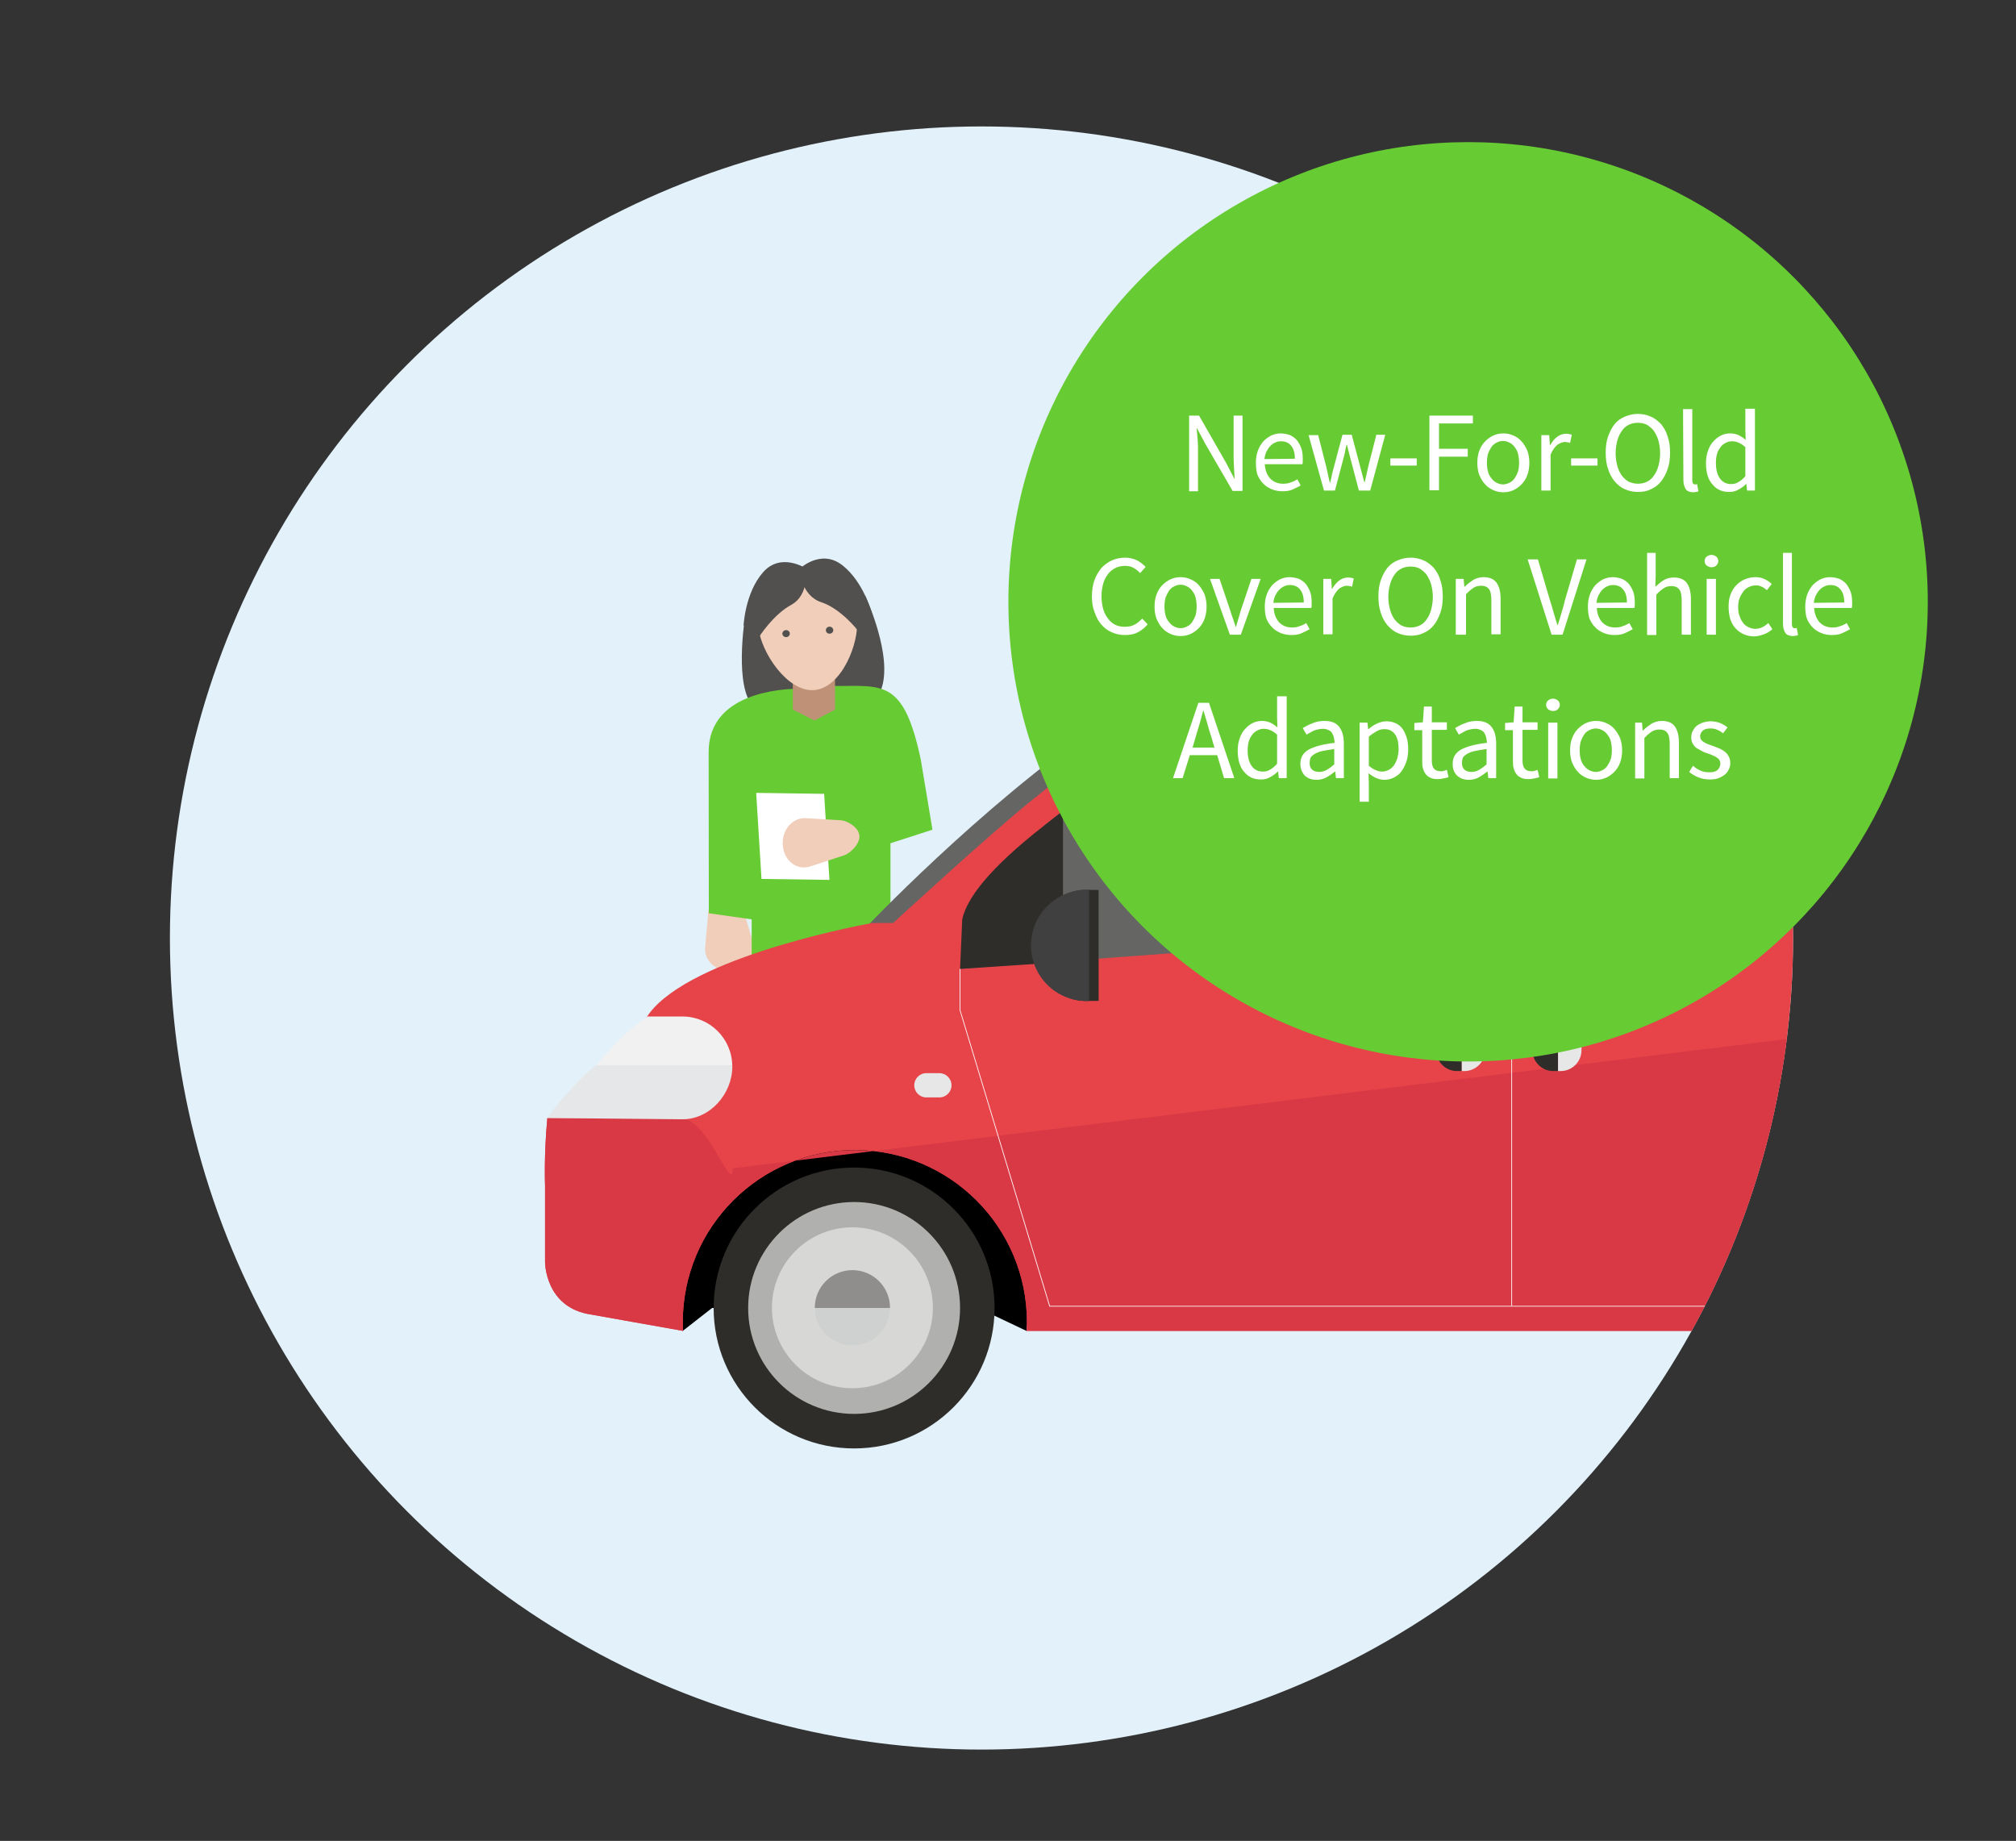 <svg viewBox="0 0 588.97 537.82" xmlns="http://www.w3.org/2000/svg" xmlns:xlink="http://www.w3.org/1999/xlink"><rect x="0" y="0" width="588.97" height="537.82" fill="#333333" stroke="none"/><clipPath id="a"><circle cx="286.74" cy="274.04" r="237.1"/></clipPath><clipPath id="b"><circle cx="-361.51" cy="274.16" r="237.73"/></clipPath><circle cx="286.74" cy="274.04" fill="#e2f1fa" r="237.1"/><g clip-path="url(#a)"><path d="m220.16 275.93c1.1 3.69-1.63 7.51-6.31 7.8-4.69.29-8.17-3.18-7.84-6.94l.91-10.28c.15-1.69 2.1-5.08 4.62-5.23 2.53-.15 5.14 2.96 5.63 4.6l2.99 10.04z" fill="#f1ceba"/><path d="m219.98 359.29h37.12l.52-115.14h-37.64z" fill="#808182"/><path d="m217.81 179.12s-3.16 18.77 1.3 26.01c4.47 7.23 16.2 6.03 16.48 5.69.29-.32 7.7-2.36 7.7-2.36l-8.15-30.9-17.34 1.56z" fill="#51504e"/><path d="m252.8 174.1s8.31 17.79 4.58 27.43c-3.04 7.87-14.68 8.81-15.03 8.54s-8.05-.96-8.05-.96l1.81-31.78 16.7-3.23z" fill="#51504e"/><path d="m219.6 279.57h40.55v-43.47l-40.55 6.05z" fill="#67cb33"/><path d="m232.55 201.2c-3.8.17-25.52.96-25.52 18.5l.05 47.11 13.74 1.95 18.61-60.99c0-3.8-2.11-3.46-5.91-3.29" fill="#67cb33"/><path d="m269 221.91c-4.93-23.36-11.05-21.5-24.69-21.5s-24.7 9.62-24.7 21.5v26.32l21.24 4.36 31.57-10.2-3.42-20.49z" fill="#67cb33"/><path d="m231.62 198.55v8.76l6.32 3.19 6.01-3.19v-8.84z" fill="#bf9278"/><path d="m250.36 180.87c.7 7.03-4.47 20.01-12.41 20.73-7.94.71-15.63-11.12-16.35-18.15-.71-7.03 4.75-17.16 12.69-17.87s15.34 8.26 16.06 15.29" fill="#f1ceba"/><g fill="#51504e"><path d="m230.74 185.02c.05.56-.39 1.07-.99 1.11-.59.05-1.12-.36-1.18-.91-.05-.57.38-1.07.98-1.13s1.13.36 1.2.93"/><path d="m243.44 184.02c.06.56-.39 1.05-.98 1.11-.6.06-1.13-.36-1.18-.92-.06-.57.38-1.07.98-1.12s1.12.36 1.18.93"/><path d="m235.45 166.08s1.1 7.69-4.27 10.61c-5.39 2.94-9.43 9.41-9.43 9.41l-4.5-3.44s.43-9.5 5.67-15.46c5.23-5.97 12.53-1.13 12.53-1.13"/><path d="m233.52 166.25s.47 7.75 6.35 9.66c5.87 1.92 10.79 8.35 10.79 8.35l4.08-4.96s-2.34-9.26-8.67-14.18c-6.34-4.93-12.55 1.13-12.55 1.13"/></g><path d="m561.27 177.58h6.98v6.98h-6.98z" fill="#231f20" transform="matrix(-1 -0 0 -1 1129.52 362.15)"/><path d="m557.78 177.58h4.49v6.98h-4.49z" fill="#404041" transform="matrix(-1 -0 0 -1 1120.05 362.15)"/><path d="m439.9 177.58h6.98v6.98h-6.98z" fill="#231f20" transform="matrix(-1 -0 0 -1 886.78 362.15)"/><path d="m436.41 177.58h4.49v6.98h-4.49z" fill="#404041" transform="matrix(-1 -0 0 -1 877.31 362.15)"/><path d="m582.55 177.71c-15.9-.42-144.67.1-164.58.8-10.76.38-17.47 4.37-21.37 7.96h-16.74s6.75-13.09 28.9-13.79c22.14-.7 165.38-1.22 183.07-.8s20.32 14.59 20.32 14.59h-13.65c-2.37-3.96-7.03-8.53-15.96-8.77z" fill="#404041"/><path d="m646.57 384.94-14.27-2.88-77.59.07-8.59 6.71-5.49-9.31s10.46-55.5 14.08-55.5h60.08l35.88 29.66z" fill="#404041"/><path d="m299.9 388.83-14.27-6.78-77.59.07-8.59 6.71-5.49-9.31s10.46-55.5 14.08-55.5 60.08 0 60.08 0l35.88 29.66z"/><path d="m268.56 271.2-19.59.63c.67-.14 3.37-.22 3.37-.22s33.74-35.78 69.29-60.14c14.01-9.6 30.58-14.95 47.77-18.59-.03 0-51.04 22.66-80.22 53.45-11.47 12.09-20.62 24.87-20.62 24.87" fill="#656563"/><path d="m211.99 382.06c0-20.45 16.59-37.03 37.04-37.03 20.47 0 37.06 16.58 37.06 37.03 0 20.47-16.59 37.05-37.06 37.05-20.45 0-37.04-16.58-37.04-37.05" fill="#b0b0af"/><path d="m211.99 382.06c0-20.45 16.59-37.03 37.04-37.03 20.47 0 37.06 16.58 37.06 37.03 0 20.47-16.59 37.05-37.06 37.05-20.45 0-37.04-16.58-37.04-37.05" fill="#b0b0af"/><path d="m249.53 341.1c-22.67 0-41.04 18.37-41.04 41.03s18.37 41.03 41.04 41.03c22.66 0 41.03-18.37 41.03-41.03s-18.37-41.03-41.03-41.03m0 71.97c-17.09 0-30.96-13.86-30.96-30.95s13.87-30.95 30.96-30.95 30.95 13.86 30.95 30.95c0 17.08-13.86 30.95-30.95 30.95" fill="#2e2d2a"/><path d="m225.52 382.06c0-12.98 10.53-23.5 23.51-23.5s23.51 10.53 23.51 23.5c0 13-10.54 23.51-23.51 23.51-12.98 0-23.51-10.52-23.51-23.51" fill="#d7d7d6"/><path d="m238.04 382.06c0-6.07 4.92-10.99 10.99-10.99s10.99 4.92 10.99 10.99c0 .03-.01.04-.01.07h-21.96s0-.04 0-.07" fill="#8f8e8c"/><path d="m249.03 393.05c-6.05 0-10.94-4.88-10.99-10.92h21.97c-.03 6.04-4.94 10.92-10.99 10.92" fill="#cfd1d0"/><path d="m595.74 341.1c-22.67 0-41.04 18.37-41.04 41.03 0 1.86 18.37.92 41.04.92 22.66 0 41.03 4.69 41.03-.92 0-22.66-18.37-41.03-41.03-41.03" fill="#2e2d2a"/><path d="m584.25 382.06c0-6.07 4.92-10.99 10.99-10.99s10.99 4.92 10.99 10.99c0 .03-.01.04-.01.07h-21.96s0-.04 0-.07" fill="#8f8e8c"/><path d="m697.63 330.66v33.43l-36.01 10.27v4.64s-8.41 6.47-8.41 6.47l-6.64-.54c-.72-27.14-22.93-48.94-50.25-48.94-27.76 0-50.28 22.51-50.28 50.28 0 .86.02 1.7.08 2.55h-243.28s-2.89 0-2.89 0c.05-.85.07-1.69.07-2.55 0-27.77-22.51-50.28-50.27-50.28-27.77 0-50.27 22.51-50.27 50.28 0 .86.03 1.7.07 2.55l-26.86-4.78c-13.51-1.99-13.45-15.36-13.45-15.36v-22.3s-.37-8.74.67-19.75h38.86c8.05 0 14.57-6.52 14.57-14.57s-6.52-14.57-14.57-14.57h-10.05c10.26-16.85 58.62-26.44 66.06-27.84h6.16s27.57-25.41 39.94-35.4c33.05-26.69 45.69-35.24 45.72-35.25 17.12-14.45 37.5-13.85 43.95-14.45h212.34s26.29 0 26.29 0c11.27 0 19.14 17.52 19.14 17.52l49.32 128.59z" fill="#e64449"/><path d="m679.81 284.23c5.98 15.6 14.31 37.3 17.81 46.43v33.43l-36.01 10.27v4.64s-8.41 6.47-8.41 6.47l-6.64-.54c-.72-27.14-22.93-48.94-50.25-48.94-27.76 0-50.28 22.51-50.28 50.28 0 .86.02 1.7.08 2.55h-243.28s-2.89 0-2.89 0c.05-.85.07-1.69.07-2.55 0-27.77-22.51-50.28-50.27-50.28-27.77 0-50.27 22.51-50.27 50.28 0 .86.03 1.7.07 2.55l-26.86-4.78c-13.51-1.99-13.45-15.36-13.45-15.36v-22.3s-.37-8.74.67-19.75h38.86c8.05 0 15.29 22.75 15.29 14.7" fill="#d83945"/><path d="m304.94 241.27 44.24-34.69s11.33-8.67 31.54-8.67h219.47c23.36 0 27.82 6.75 31.88 18.26 4.7 13.86 18.03 35.38-3.35 40.03l-36.89 4.01c-.09.01-29.1 2.01-14.85.95l-296.5 21.89 24.46-41.79z" fill="#656563"/><path d="m453.78 312.91c-3.35 0-6.08-2.73-6.08-6.09v-16.5c0-3.37 2.73-6.09 6.08-6.09h1.41v28.67h-1.41z" fill="#2e2d2a"/><path d="m462.03 290.32v16.5c0 3.36-2.73 6.09-6.09 6.09h-.76v-28.67h.76c3.36 0 6.09 2.72 6.09 6.09" fill="#e8e7e8"/><path d="m425.65 312.91c-3.35 0-6.08-2.73-6.08-6.09v-16.5c0-3.37 2.73-6.09 6.08-6.09h1.41v28.67h-1.41z" fill="#2e2d2a"/><path d="m433.9 290.32v16.5c0 3.36-2.73 6.09-6.09 6.09h-.76v-28.67h.76c3.36 0 6.09 2.72 6.09 6.09" fill="#e8e7e8"/><path d="m281.11 268.57c1.35-6.04 7.61-14.63 23.83-27.3 2.04-1.59 3.61-2.87 5.61-4.4v44.2s-30.07 1.99-30.07 1.99l.63-14.48z" fill="#2e2d2a"/><path d="m573 197.91h-17.72v64.75l17.72-1.21z" fill="#2e2d2a"/><path d="m461.52 197.91h-36.3v74.45l36.3-2.68z" fill="#2e2d2a"/><path d="m441.64 197.91v183.62" fill="none" stroke="#fff" stroke-width=".21"/><path d="m188.7 297.5c.17-.34.34-.53.34-.53h10.34c7.94 0 14.37 6.35 14.55 14.26h-39.82c5.42-6.16 9.78-11.03 14.6-13.73" fill="#f1f1f2"/><path d="m199.38 327-39.48-.37c3.14-4.62 10.29-12.48 14.21-15.41h39.82c0 .11.02.21.02.32 0 8.05-6.52 15.46-14.57 15.46" fill="#e6e7e8"/><path d="m317.36 259.96c.24 0 3.36.04 3.6.04v32.4c-.24.02-3.36.04-3.6.04-8.97 0-13.36-7.26-13.36-16.23 0-8.96 4.39-16.25 13.36-16.25" fill="#2e2d2a"/><path d="m317.43 259.96c.24 0 .49.04.73.04v32.4c-.24.02-.49.04-.73.04-8.97 0-16.23-7.26-16.23-16.23 0-8.96 7.26-16.25 16.23-16.25" fill="#404041"/><path d="m267.1 317.07c0 1.95 1.58 3.54 3.53 3.54h3.81c1.96 0 3.54-1.59 3.54-3.54s-1.59-3.55-3.54-3.55h-3.81c-1.96 0-3.53 1.59-3.53 3.55" fill="#e8e7e8"/><path d="m573 261.45v70.8c-36.66 11.18-36.95 49.36-36.95 49.36h-97.86s-131.53 0-131.53 0l-26.18-86.45v-12.1" fill="none" stroke="#fff" stroke-width=".21"/><path d="m242.32 257.06-19.85-.28-1.55-25.14 19.85.28z" fill="#fff"/><path d="m236.67 253.14c-3.66 1.21-7.55-1.42-7.97-6.09-.42-4.68 2.95-8.25 6.72-8.03l10.3.63c1.7.1 5.13 1.96 5.35 4.48s-2.82 5.22-4.45 5.75l-9.96 3.27z" fill="#f1ceba"/></g><g clip-path="url(#b)"><path d="m-284.17 210.07c-262.61 0-382.41 183.93-382.41 283.11h764.83c0-99.18-132.23-283.11-382.41-283.11z" fill="#e64449"/><path d="m-291.86 226.8c-237.81 0-323.54 183.93-323.54 283.11h647.07c0-99.18-96.98-283.11-323.54-283.11z" fill="#b4b4b5"/></g><circle cx="428.9" cy="175.82" fill="#67cb33" r="134.3"/><g fill="#fff"><path d="m347.4 121.42h2.9l7.9 13.8 2.4 4.6h.1c-.1-1.1-.1-2.3-.2-3.5s-.1-2.4-.1-3.5v-11.4h2.6v22h-2.9l-8-13.8-2.4-4.5h-.1c.1 1.1.2 2.2.3 3.4s.1 2.3.1 3.5v11.5h-2.6z"/><path d="m366.9 135.22c0-1.3.2-2.5.6-3.6s1-2 1.6-2.7c.7-.7 1.5-1.3 2.3-1.7.9-.4 1.8-.6 2.7-.6 1 0 1.9.2 2.8.5.8.4 1.5.9 2 1.5.5.7 1 1.5 1.3 2.4s.4 2 .4 3.1c0 .6 0 1.1-.1 1.5h-11c.1 1.8.7 3.2 1.6 4.2 1 1 2.2 1.5 3.8 1.5.8 0 1.5-.1 2.2-.4.7-.2 1.3-.5 1.9-.9l1 1.8c-.7.4-1.5.8-2.4 1.2s-1.9.5-3 .5-2.1-.2-3.1-.6c-.9-.4-1.8-.9-2.5-1.7-.7-.7-1.3-1.6-1.7-2.7-.2-.7-.4-1.9-.4-3.3zm11.4-1.2c0-1.7-.4-3-1.1-3.8-.7-.9-1.7-1.3-3-1.3-.6 0-1.1.1-1.7.4-.5.2-1 .6-1.4 1s-.8 1-1.1 1.6-.5 1.4-.6 2.2z"/><path d="m382.3 127.12h2.8l2.4 9.4c.2.8.3 1.5.5 2.3.2.7.3 1.5.5 2.2h.1c.2-.8.4-1.5.5-2.3.2-.7.4-1.5.6-2.3l2.5-9.4h2.7l2.5 9.4c.2.8.4 1.5.6 2.3.2.7.4 1.5.6 2.2h.1c.2-.8.3-1.5.5-2.2s.3-1.5.5-2.3l2.4-9.4h2.6l-4.4 16.3h-3.3l-2.3-8.7c-.2-.8-.4-1.6-.6-2.3-.2-.8-.4-1.6-.6-2.4h-.1c-.2.8-.4 1.6-.5 2.4-.2.8-.4 1.5-.6 2.3l-2.3 8.7h-3.2z"/><path d="m406.2 133.92h7.7v2.1h-7.7z"/><path d="m417.6 121.42h12.7v2.3h-9.9v7.4h8.4v2.3h-8.4v9.8h-2.8z"/><path d="m431.6 135.22c0-1.4.2-2.6.6-3.6.4-1.1 1-2 1.7-2.7s1.5-1.3 2.4-1.7 1.9-.6 2.9-.6 2 .2 2.9.6 1.7.9 2.4 1.7 1.2 1.6 1.7 2.7c.4 1.1.6 2.3.6 3.6s-.2 2.5-.6 3.6-1 2-1.7 2.7-1.5 1.3-2.4 1.7-1.9.6-2.9.6-2-.2-2.9-.6-1.7-.9-2.4-1.7c-.7-.7-1.2-1.6-1.7-2.7-.4-1-.6-2.2-.6-3.6zm2.8 0c0 .9.1 1.8.3 2.5.2.8.5 1.4 1 2 .4.5.9 1 1.5 1.3s1.2.5 1.9.5 1.3-.2 1.9-.5 1.1-.7 1.5-1.3.7-1.2 1-2c.2-.8.3-1.6.3-2.5s-.1-1.8-.3-2.6-.5-1.4-1-2c-.4-.6-.9-1-1.5-1.3s-1.2-.5-1.9-.5-1.3.2-1.9.5-1.1.7-1.5 1.3-.7 1.2-1 2c-.2.8-.3 1.7-.3 2.6z"/><path d="m450.3 127.12h2.3l.2 2.9h.1c.6-1 1.2-1.8 2-2.4s1.7-.9 2.6-.9c.6 0 1.2.1 1.7.3l-.5 2.4c-.3-.1-.5-.2-.7-.2s-.5-.1-.8-.1c-.7 0-1.4.3-2.2.8-.7.6-1.4 1.5-2 2.9v10.5h-2.7z"/><path d="m459 133.92h7.7v2.1h-7.7z"/><path d="m478.5 143.72c-1.4 0-2.7-.3-3.8-.8-1.2-.5-2.1-1.3-3-2.3-.8-1-1.5-2.2-1.9-3.6-.5-1.4-.7-3-.7-4.8s.2-3.3.7-4.7 1.1-2.6 1.9-3.6 1.8-1.7 3-2.2 2.4-.8 3.8-.8 2.7.3 3.8.8c1.2.5 2.1 1.3 3 2.2.8 1 1.5 2.2 1.9 3.6.5 1.4.7 3 .7 4.7 0 1.8-.2 3.4-.7 4.8s-1.1 2.6-1.9 3.6-1.8 1.8-3 2.3c-1.1.6-2.4.8-3.8.8zm0-2.4c1 0 1.9-.2 2.7-.6s1.5-1 2-1.8c.6-.8 1-1.7 1.3-2.8s.5-2.4.5-3.7c0-1.4-.2-2.6-.5-3.7s-.8-2-1.3-2.8c-.6-.8-1.3-1.3-2-1.8-.8-.4-1.7-.6-2.7-.6s-1.9.2-2.7.6-1.5 1-2 1.8c-.6.8-1 1.7-1.3 2.8s-.5 2.3-.5 3.7.2 2.6.5 3.7.8 2.1 1.3 2.8c.6.8 1.3 1.4 2 1.8.9.4 1.8.6 2.7.6z"/><path d="m491.7 119.52h2.7v20.8c0 .4.1.8.2.9.2.2.3.3.5.3h.3c.1 0 .2 0 .4-.1l.4 2.1c-.2.1-.4.2-.6.2s-.6.1-.9.1c-1 0-1.8-.3-2.2-.9s-.7-1.5-.7-2.7z"/><path d="m498.4 135.22c0-1.3.2-2.5.6-3.6s.9-2 1.6-2.7c.6-.7 1.4-1.3 2.2-1.7s1.7-.6 2.7-.6c.9 0 1.8.2 2.4.5.7.3 1.4.8 2.1 1.4l-.1-2.8v-6.3h2.8v23.9h-2.3l-.2-1.9h-.1c-.6.6-1.4 1.2-2.2 1.6-.8.5-1.7.7-2.7.7-2.1 0-3.7-.7-4.9-2.2-1.3-1.4-1.9-3.5-1.9-6.3zm2.9 0c0 2 .4 3.5 1.2 4.6s1.9 1.6 3.3 1.6c.8 0 1.5-.2 2.1-.6.7-.4 1.3-.9 2-1.7v-8.5c-.7-.6-1.4-1.1-2-1.3-.6-.3-1.3-.4-2-.4-.6 0-1.3.2-1.8.5-.6.3-1.1.7-1.5 1.3-.4.5-.8 1.2-1 2-.2.7-.3 1.6-.3 2.5z"/><path d="m319 174.42c0-1.8.2-3.4.7-4.8s1.2-2.6 2-3.6c.9-1 1.9-1.7 3.1-2.3 1.2-.5 2.5-.8 3.9-.8 1.3 0 2.5.3 3.5.8s1.8 1.2 2.5 1.9l-1.6 1.8c-.6-.6-1.2-1.1-1.9-1.5s-1.5-.6-2.5-.6-2 .2-2.8.6-1.6 1-2.2 1.8-1.1 1.7-1.4 2.8-.5 2.3-.5 3.7.2 2.6.5 3.7.8 2 1.4 2.8 1.3 1.4 2.1 1.8 1.8.6 2.8.6c1.1 0 2-.2 2.8-.6s1.5-1 2.3-1.8l1.6 1.7c-.9 1-1.9 1.8-2.9 2.3-1.1.6-2.3.8-3.8.8-1.4 0-2.7-.3-3.8-.8-1.2-.5-2.2-1.3-3-2.2-.9-1-1.5-2.2-2-3.6-.5-1.2-.8-2.8-.8-4.5z"/><path d="m337.3 177.22c0-1.4.2-2.6.6-3.6.4-1.1 1-2 1.7-2.7s1.5-1.3 2.4-1.7 1.9-.6 2.9-.6 2 .2 2.9.6 1.7.9 2.4 1.7 1.2 1.6 1.7 2.7c.4 1.1.6 2.3.6 3.6s-.2 2.5-.6 3.6-1 2-1.7 2.7-1.5 1.3-2.4 1.7-1.9.6-2.9.6-2-.2-2.9-.6-1.7-.9-2.4-1.7c-.7-.7-1.2-1.6-1.7-2.7-.4-1-.6-2.2-.6-3.6zm2.9 0c0 .9.1 1.8.3 2.5.2.8.5 1.4 1 2 .4.5.9 1 1.5 1.3s1.2.5 1.9.5 1.3-.2 1.9-.5 1.1-.7 1.5-1.3.7-1.2 1-2c.2-.8.3-1.6.3-2.5s-.1-1.8-.3-2.6-.5-1.4-1-2c-.4-.6-.9-1-1.5-1.3s-1.2-.5-1.9-.5-1.3.2-1.9.5-1.1.7-1.5 1.3-.7 1.2-1 2c-.2.8-.3 1.7-.3 2.6z"/><path d="m353.5 169.12h2.8l3.1 9.2c.2.8.5 1.6.8 2.4s.5 1.6.8 2.4h.1c.2-.8.5-1.6.7-2.4s.5-1.6.7-2.4l3.1-9.2h2.7l-5.8 16.3h-3.2z"/><path d="m369.5 177.22c0-1.3.2-2.5.6-3.6s1-2 1.6-2.7c.7-.7 1.5-1.3 2.3-1.7.9-.4 1.8-.6 2.7-.6 1 0 1.9.2 2.8.5.8.4 1.5.9 2 1.5.5.7 1 1.5 1.3 2.4s.4 2 .4 3.1c0 .6 0 1.1-.1 1.5h-11c.1 1.8.7 3.2 1.6 4.2 1 1 2.2 1.5 3.8 1.5.8 0 1.5-.1 2.2-.4.7-.2 1.3-.5 1.9-.9l1 1.8c-.7.4-1.5.8-2.4 1.2s-1.9.5-3 .5-2.1-.2-3.1-.6c-.9-.4-1.8-.9-2.5-1.7-.7-.7-1.3-1.6-1.7-2.7-.2-.7-.4-1.9-.4-3.3zm11.4-1.2c0-1.7-.4-3-1.1-3.8-.7-.9-1.7-1.3-3-1.3-.6 0-1.1.1-1.7.4-.5.2-1 .6-1.4 1s-.8 1-1.1 1.6-.5 1.4-.6 2.2z"/><path d="m386.6 169.12h2.3l.2 2.9h.1c.6-1 1.2-1.8 2-2.4s1.7-.9 2.6-.9c.6 0 1.2.1 1.7.3l-.5 2.4c-.3-.1-.5-.2-.7-.2s-.5-.1-.8-.1c-.7 0-1.4.3-2.2.8-.7.6-1.4 1.5-2 2.9v10.5h-2.7z"/><path d="m412.1 185.72c-1.4 0-2.7-.3-3.8-.8-1.2-.5-2.1-1.3-3-2.3-.8-1-1.5-2.2-1.9-3.6-.5-1.4-.7-3-.7-4.8s.2-3.3.7-4.7 1.1-2.6 1.9-3.6 1.8-1.7 3-2.2 2.4-.8 3.8-.8 2.7.3 3.8.8c1.2.5 2.1 1.3 3 2.2.8 1 1.5 2.2 1.9 3.6.5 1.4.7 3 .7 4.7 0 1.8-.2 3.4-.7 4.8s-1.1 2.6-1.9 3.6-1.8 1.8-3 2.3c-1.2.6-2.4.8-3.8.8zm0-2.4c1 0 1.9-.2 2.7-.6s1.5-1 2-1.8c.6-.8 1-1.7 1.3-2.8s.5-2.4.5-3.7c0-1.4-.2-2.6-.5-3.7s-.8-2-1.3-2.8c-.6-.8-1.3-1.3-2-1.8-.8-.4-1.7-.6-2.7-.6s-1.9.2-2.7.6-1.5 1-2 1.8c-.6.8-1 1.7-1.3 2.8s-.5 2.3-.5 3.7.2 2.6.5 3.7.8 2.1 1.3 2.8c.6.8 1.3 1.4 2 1.8.8.4 1.7.6 2.7.6z"/><path d="m425.3 169.12h2.3l.2 2.3h.1c.8-.8 1.6-1.4 2.5-2 .9-.5 1.9-.8 3-.8 1.7 0 3 .5 3.8 1.6s1.2 2.7 1.2 4.8v10.3h-2.7v-9.9c0-1.5-.2-2.7-.7-3.3-.5-.7-1.3-1-2.3-1-.8 0-1.6.2-2.2.6s-1.4 1-2.2 1.9v11.8h-3z"/><path d="m446.3 163.42h3l3.5 11.9c.4 1.3.8 2.5 1.1 3.7.3 1.1.7 2.3 1.1 3.6h.1c.4-1.3.8-2.5 1.1-3.6s.7-2.3 1-3.7l3.5-11.9h2.8l-7 22h-3.2z"/><path d="m463.9 177.22c0-1.3.2-2.5.6-3.6s1-2 1.6-2.7c.7-.7 1.5-1.3 2.3-1.7.9-.4 1.8-.6 2.7-.6 1 0 1.9.2 2.8.5.8.4 1.5.9 2 1.5.5.7 1 1.5 1.3 2.4s.4 2 .4 3.1c0 .6 0 1.1-.1 1.5h-11c.1 1.8.7 3.2 1.6 4.2 1 1 2.2 1.5 3.8 1.5.8 0 1.5-.1 2.2-.4.7-.2 1.3-.5 1.9-.9l1 1.8c-.7.4-1.5.8-2.4 1.2s-1.9.5-3 .5-2.1-.2-3.1-.6c-.9-.4-1.8-.9-2.5-1.7-.7-.7-1.3-1.6-1.7-2.7-.2-.7-.4-1.9-.4-3.3zm11.4-1.2c0-1.7-.4-3-1.1-3.8-.7-.9-1.7-1.3-3-1.3-.6 0-1.1.1-1.7.4-.5.2-1 .6-1.4 1s-.8 1-1.1 1.6-.5 1.4-.6 2.2z"/><path d="m481 161.52h2.7v6.5l-.1 3.4c.8-.7 1.6-1.4 2.4-1.9s1.8-.8 3-.8c1.7 0 3 .5 3.8 1.6s1.2 2.7 1.2 4.8v10.3h-2.7v-9.9c0-1.5-.2-2.7-.7-3.3-.5-.7-1.3-1-2.3-1-.8 0-1.6.2-2.2.6s-1.4 1-2.2 1.9v11.8h-2.7v-24z"/><path d="m500 165.72c-.5 0-1-.2-1.4-.5s-.6-.8-.6-1.3.2-1 .6-1.3.8-.5 1.4-.5 1 .2 1.4.5.6.8.6 1.3-.2.9-.6 1.3-.9.5-1.4.5zm-1.4 3.4h2.7v16.3h-2.7z"/><path d="m505 177.22c0-1.4.2-2.6.6-3.6.4-1.1 1-2 1.7-2.7s1.5-1.3 2.5-1.7 1.9-.6 3-.6 2 .2 2.8.6 1.4.8 2 1.4l-1.4 1.8c-.5-.4-1-.8-1.5-1-.5-.3-1.1-.4-1.8-.4s-1.4.2-2 .5-1.2.7-1.6 1.3-.8 1.2-1.1 2-.4 1.6-.4 2.6.1 1.8.4 2.5c.2.8.6 1.4 1 2s1 1 1.6 1.3 1.3.5 2 .5c.8 0 1.5-.2 2.1-.5s1.2-.7 1.7-1.2l1.2 1.8c-.7.6-1.6 1.2-2.5 1.5s-1.8.6-2.8.6c-1.1 0-2.1-.2-3-.6s-1.7-.9-2.4-1.7c-.7-.7-1.2-1.6-1.6-2.7-.3-1.1-.5-2.3-.5-3.7z"/><path d="m520.8 161.52h2.7v20.8c0 .4.1.8.2.9.2.2.3.3.5.3h.3c.1 0 .2 0 .4-.1l.4 2.1c-.2.1-.4.2-.6.2s-.6.1-.9.1c-1 0-1.8-.3-2.2-.9s-.7-1.5-.7-2.7v-20.7z"/><path d="m527.4 177.22c0-1.3.2-2.5.6-3.6s1-2 1.6-2.7c.7-.7 1.5-1.3 2.3-1.7.9-.4 1.8-.6 2.7-.6 1 0 1.9.2 2.8.5.8.4 1.5.9 2 1.5.5.7 1 1.5 1.3 2.4s.4 2 .4 3.1c0 .6 0 1.1-.1 1.5h-11c.1 1.8.7 3.2 1.6 4.2 1 1 2.2 1.5 3.8 1.5.8 0 1.5-.1 2.2-.4.7-.2 1.3-.5 1.9-.9l1 1.8c-.7.4-1.5.8-2.4 1.2s-1.9.5-3 .5-2.1-.2-3.1-.6c-.9-.4-1.8-.9-2.5-1.7-.7-.7-1.3-1.6-1.7-2.7-.2-.7-.4-1.9-.4-3.3zm11.4-1.2c0-1.7-.4-3-1.1-3.8-.7-.9-1.7-1.3-3-1.3-.6 0-1.1.1-1.7.4-.5.2-1 .6-1.4 1s-.8 1-1.1 1.6-.5 1.4-.6 2.2z"/><path d="m355.6 220.62h-8l-2.1 6.7h-2.8l7.4-22h3.1l7.4 22h-3zm-.8-2.2-1-3.4c-.4-1.2-.8-2.5-1.1-3.7-.4-1.2-.7-2.5-1.1-3.7h-.1c-.3 1.3-.7 2.5-1 3.7-.4 1.2-.7 2.4-1.1 3.7l-1 3.4z"/><path d="m361.6 219.22c0-1.3.2-2.5.6-3.6s.9-2 1.6-2.7c.6-.7 1.4-1.3 2.2-1.7s1.7-.6 2.7-.6c.9 0 1.8.2 2.4.5.7.3 1.4.8 2.1 1.4l-.1-2.8v-6.3h2.8v23.9h-2.3l-.2-1.9h-.1c-.6.6-1.4 1.2-2.2 1.6-.8.5-1.7.7-2.7.7-2.1 0-3.7-.7-4.9-2.2-1.3-1.4-1.9-3.5-1.9-6.3zm2.9 0c0 2 .4 3.5 1.2 4.6s1.9 1.6 3.3 1.6c.8 0 1.5-.2 2.1-.6.7-.4 1.3-.9 2-1.7v-8.5c-.7-.6-1.4-1.1-2-1.3-.6-.3-1.3-.4-2-.4-.6 0-1.3.2-1.8.5-.6.3-1.1.7-1.5 1.3-.4.5-.8 1.2-1 2-.2.7-.3 1.6-.3 2.5z"/><path d="m379.9 223.12c0-1.8.8-3.2 2.4-4.1s4.1-1.6 7.6-2c0-.5-.1-1-.2-1.5s-.3-.9-.5-1.3-.6-.7-1-.9-1-.4-1.6-.4c-1 0-1.8.2-2.7.5-.8.4-1.5.8-2.2 1.2l-1.1-1.9c.8-.5 1.7-1 2.8-1.4 1.1-.5 2.3-.7 3.6-.7 2 0 3.4.6 4.3 1.8s1.3 2.8 1.3 4.9v10h-2.3l-.2-1.9h-.1c-.8.6-1.6 1.2-2.5 1.7s-1.9.7-2.9.7c-1.4 0-2.5-.4-3.4-1.2-.8-.9-1.3-2-1.3-3.5zm2.7-.2c0 .9.3 1.6.8 2s1.2.6 2 .6 1.5-.2 2.2-.6 1.4-.9 2.2-1.6v-4.5c-1.4.2-2.5.4-3.5.6-.9.2-1.7.5-2.3.9s-1 .7-1.2 1.2c-.1.4-.2.9-.2 1.4z"/><path d="m399.9 228.72v5.5h-2.7v-23.1h2.3l.2 1.9h.1c.7-.6 1.5-1.2 2.4-1.6s1.8-.7 2.8-.7 2 .2 2.8.6 1.5.9 2 1.7c.5.7.9 1.6 1.2 2.6s.4 2.2.4 3.4c0 1.4-.2 2.6-.6 3.7s-.9 2-1.5 2.8-1.4 1.3-2.2 1.7-1.7.6-2.7.6c-.8 0-1.5-.2-2.3-.5-.7-.3-1.5-.8-2.3-1.4zm0-5c.7.6 1.5 1.1 2.1 1.3.7.3 1.3.4 1.8.4.7 0 1.3-.2 1.9-.5s1.1-.7 1.5-1.3c.4-.5.7-1.2 1-2 .2-.8.4-1.7.4-2.7 0-.9-.1-1.7-.2-2.4-.2-.7-.4-1.4-.8-1.9-.3-.5-.8-.9-1.3-1.2s-1.2-.4-2-.4c-.7 0-1.4.2-2.1.6s-1.5.9-2.3 1.6z"/><path d="m415.6 213.32h-2.4v-2.1l2.5-.2.3-4.6h2.3v4.6h4.4v2.2h-4.4v9c0 1 .2 1.8.6 2.3s1 .8 2 .8c.3 0 .6 0 .9-.1s.6-.2.9-.3l.5 2.1c-.4.2-.9.3-1.5.4-.5.1-1 .2-1.6.2-.9 0-1.6-.1-2.2-.4s-1.1-.6-1.4-1.1c-.4-.5-.6-1-.8-1.7s-.2-1.4-.2-2.2v-8.9z"/><path d="m424.4 223.12c0-1.8.8-3.2 2.4-4.1s4.1-1.6 7.6-2c0-.5-.1-1-.2-1.5s-.3-.9-.5-1.3-.6-.7-1-.9-1-.4-1.6-.4c-1 0-1.8.2-2.7.5-.8.4-1.5.8-2.2 1.2l-1.1-1.9c.8-.5 1.7-1 2.8-1.4 1.1-.5 2.3-.7 3.6-.7 2 0 3.4.6 4.3 1.8s1.3 2.8 1.3 4.9v10h-2.3l-.2-1.9h-.1c-.8.6-1.6 1.2-2.5 1.7s-1.9.7-2.9.7c-1.4 0-2.5-.4-3.4-1.2-.9-.9-1.3-2-1.3-3.5zm2.7-.2c0 .9.3 1.6.8 2s1.2.6 2 .6 1.5-.2 2.2-.6 1.4-.9 2.2-1.6v-4.5c-1.4.2-2.5.4-3.5.6-.9.2-1.7.5-2.3.9s-1 .7-1.2 1.2c-.1.4-.2.9-.2 1.4z"/><path d="m442.1 213.32h-2.4v-2.1l2.5-.2.3-4.6h2.3v4.6h4.4v2.2h-4.4v9c0 1 .2 1.8.6 2.3s1 .8 2 .8c.3 0 .6 0 .9-.1s.6-.2.9-.3l.5 2.1c-.4.2-.9.3-1.5.4-.5.1-1 .2-1.6.2-.9 0-1.6-.1-2.2-.4s-1.1-.6-1.4-1.1c-.4-.5-.6-1-.8-1.7s-.2-1.4-.2-2.2v-8.9z"/><path d="m453.7 207.72c-.5 0-1-.2-1.4-.5s-.6-.8-.6-1.3.2-1 .6-1.3.8-.5 1.4-.5 1 .2 1.4.5.6.8.6 1.3-.2.9-.6 1.3-.9.5-1.4.5zm-1.4 3.4h2.7v16.3h-2.7z"/><path d="m458.7 219.22c0-1.4.2-2.6.6-3.6.4-1.1 1-2 1.7-2.7s1.5-1.3 2.4-1.7 1.9-.6 2.9-.6 2 .2 2.9.6 1.7.9 2.4 1.7 1.2 1.6 1.7 2.7c.4 1.1.6 2.3.6 3.6s-.2 2.5-.6 3.6-1 2-1.7 2.7-1.5 1.3-2.4 1.7-1.9.6-2.9.6-2-.2-2.9-.6-1.7-.9-2.4-1.7c-.7-.7-1.2-1.6-1.7-2.7-.4-1-.6-2.2-.6-3.6zm2.8 0c0 .9.1 1.8.3 2.5.2.8.5 1.4 1 2 .4.5.9 1 1.5 1.3s1.2.5 1.9.5 1.3-.2 1.9-.5 1.1-.7 1.5-1.3.7-1.2 1-2c.2-.8.3-1.6.3-2.5s-.1-1.8-.3-2.6-.5-1.4-1-2c-.4-.6-.9-1-1.5-1.3s-1.2-.5-1.9-.5-1.3.2-1.9.5-1.1.7-1.5 1.3-.7 1.2-1 2c-.2.8-.3 1.7-.3 2.6z"/><path d="m477.4 211.12h2.3l.2 2.3h.1c.8-.8 1.6-1.4 2.5-2 .9-.5 1.9-.8 3-.8 1.7 0 3 .5 3.8 1.6s1.2 2.7 1.2 4.8v10.3h-2.7v-9.9c0-1.5-.2-2.7-.7-3.3-.5-.7-1.3-1-2.3-1-.8 0-1.6.2-2.2.6s-1.4 1-2.2 1.9v11.8h-2.7v-16.3z"/><path d="m494.6 223.72c.7.6 1.4 1.1 2.2 1.4.7.4 1.6.5 2.6.5 1.1 0 1.9-.2 2.4-.7s.8-1.1.8-1.8c0-.4-.1-.8-.3-1.1s-.5-.6-.9-.8c-.3-.2-.7-.4-1.2-.6-.4-.2-.9-.4-1.3-.5-.6-.2-1.2-.4-1.7-.7s-1.1-.6-1.6-.9c-.5-.4-.8-.8-1.1-1.3s-.4-1.1-.4-1.8c0-.6.1-1.3.4-1.8s.6-1.1 1.1-1.5 1.1-.7 1.8-1c.7-.2 1.5-.4 2.3-.4 1 0 2 .2 2.8.5.9.4 1.6.8 2.2 1.3l-1.3 1.7c-.6-.4-1.1-.8-1.7-1-.6-.3-1.3-.4-2-.4-1 0-1.8.2-2.3.7s-.7 1-.7 1.6c0 .4.1.7.3 1s.5.5.8.7.7.4 1.2.6.9.3 1.4.5c.6.2 1.2.5 1.8.7s1.1.6 1.6.9c.5.4.9.8 1.2 1.4.3.5.5 1.2.5 1.9s-.1 1.3-.4 1.9-.6 1.1-1.1 1.5-1.1.8-1.9 1.1c-.7.3-1.6.4-2.6.4-1.2 0-2.3-.2-3.3-.6s-2-1-2.7-1.6z"/></g></svg>